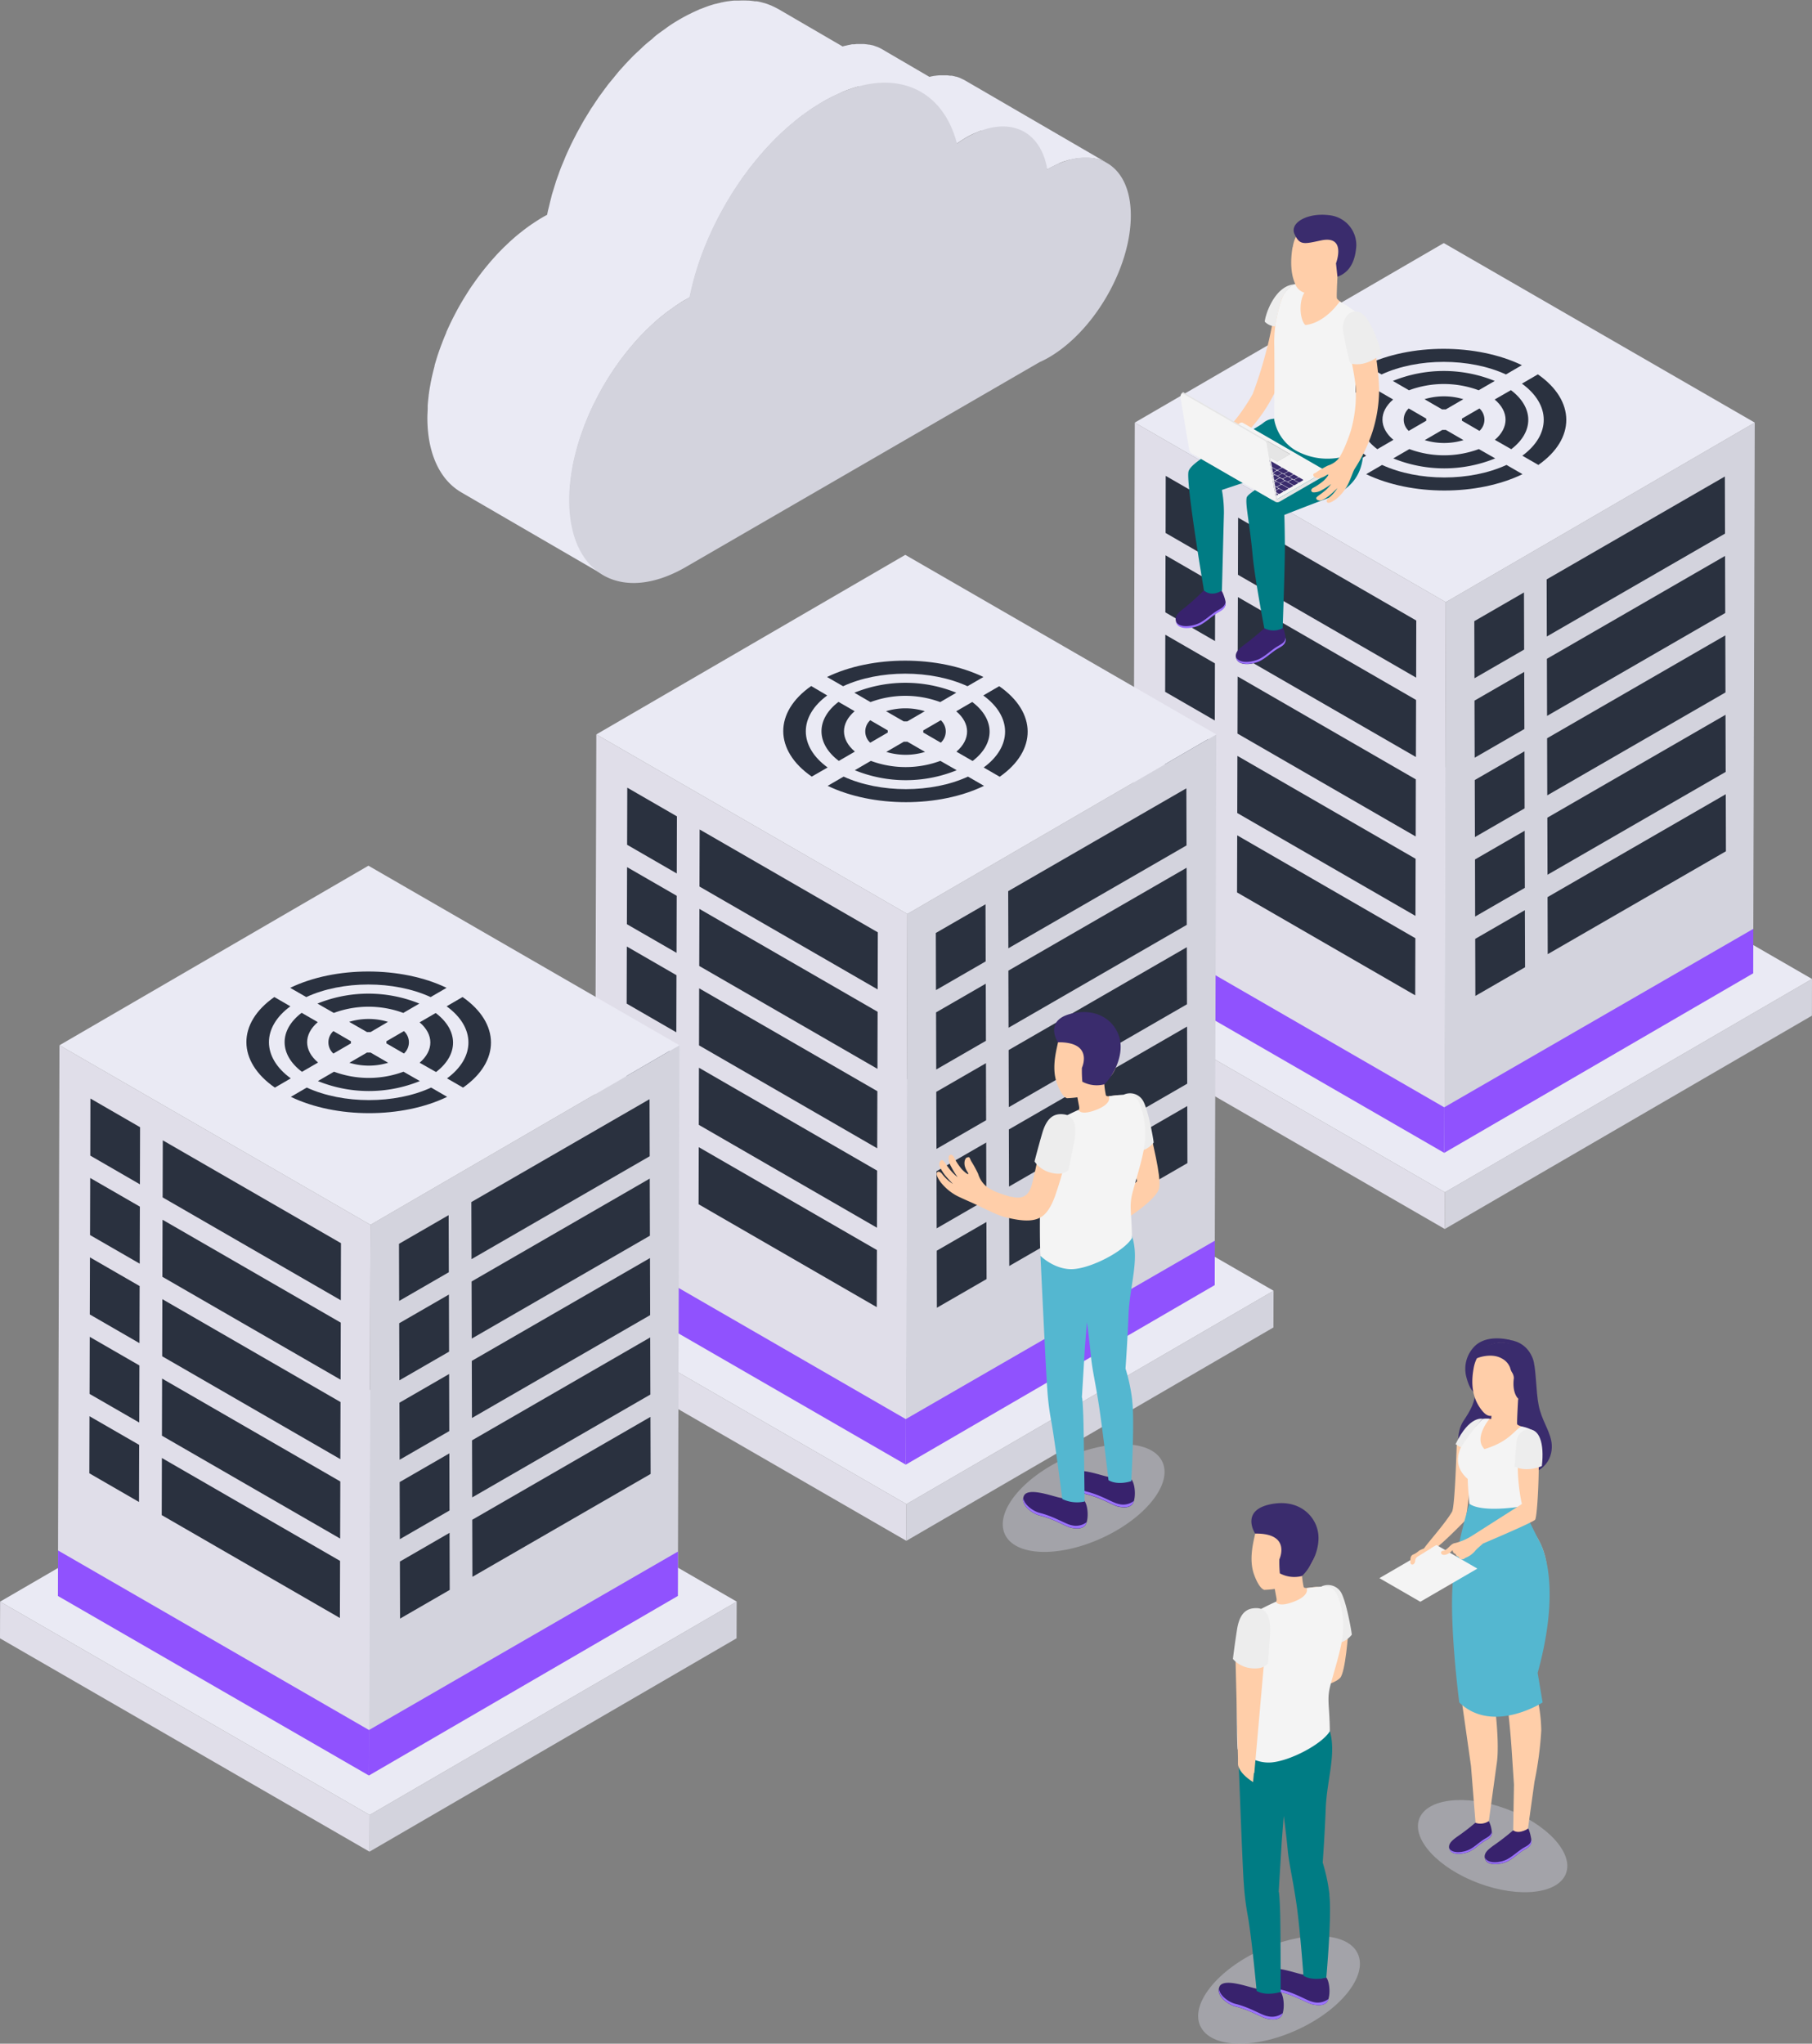 <?xml version="1.0" encoding="UTF-8"?> <svg xmlns="http://www.w3.org/2000/svg" xmlns:xlink="http://www.w3.org/1999/xlink" viewBox="0 0 443.33 500"><rect x="0" y="0" width="443.33" height="500" fill="#808080" stroke="none"/><defs><style>.cls-1{fill:none;}.cls-2{clip-path:url(#clip-path);}.cls-3{fill:#d3d3dd;}.cls-4{fill:#e0dee9;}.cls-5{fill:#eaeaf4;}.cls-6{fill:#2a313f;}.cls-7{fill:#9052fe;}.cls-8{opacity:0.4;isolation:isolate;}.cls-9{clip-path:url(#clip-path-3);}.cls-10{fill:#d6d8e5;}.cls-11{clip-path:url(#clip-path-4);}.cls-12{fill:#3a2c6d;}.cls-13{fill:#ffcea9;}.cls-14{fill:#f4f4f4;}.cls-15{fill:#38226d;}.cls-16{fill:#9c73ff;}.cls-17{fill:#54B7D0;}.cls-18{fill:#ededed;}.cls-19{fill:#007C84;}.cls-20{fill:#bfbfbf;}.cls-21{fill:#e5e5e5;}.cls-22{clip-path:url(#clip-path-5);}</style><clipPath id="clip-path" transform="translate(-28.33 0)"><rect class="cls-1" width="500" height="500"></rect></clipPath><clipPath id="clip-path-3" transform="translate(-28.33 0)"><rect class="cls-1" x="375.24" y="440.37" width="36.55" height="22.55"></rect></clipPath><clipPath id="clip-path-4" transform="translate(-28.33 0)"><rect class="cls-1" x="273.67" y="353.35" width="39.59" height="26.34"></rect></clipPath><clipPath id="clip-path-5" transform="translate(-28.33 0)"><rect class="cls-1" x="321.47" y="473.66" width="39.59" height="26.34"></rect></clipPath></defs><title>Cloud_database_SVG</title><g id="Слой_2" data-name="Слой 2"><g id="Слой_1-2" data-name="Слой 1"><g class="cls-2"><polygon class="cls-3" points="443.33 239.51 443.31 248.49 353.49 300.68 353.52 291.7 443.33 239.51"></polygon><polygon class="cls-4" points="353.52 291.7 353.49 300.68 263.09 248.49 263.12 239.51 353.52 291.7"></polygon><polygon class="cls-5" points="443.33 239.51 353.52 291.7 263.12 239.51 352.93 187.31 443.33 239.51"></polygon><polygon class="cls-3" points="429.32 103.39 428.94 238.12 353.35 282.05 353.73 147.32 429.32 103.39"></polygon><polygon class="cls-4" points="353.73 147.32 353.35 282.05 277.26 238.12 277.64 103.39 353.73 147.32"></polygon><polygon class="cls-5" points="429.32 103.39 353.73 147.32 277.64 103.39 353.24 59.47 429.32 103.39"></polygon><polygon class="cls-6" points="297.25 162.3 297.22 176.27 285.07 169.26 285.11 155.29 297.25 162.3"></polygon><polygon class="cls-6" points="297.31 142.88 297.27 156.84 285.12 149.82 285.16 135.86 297.31 142.88"></polygon><polygon class="cls-6" points="297.37 123.44 297.32 137.41 285.18 130.4 285.21 116.43 297.37 123.44"></polygon><polygon class="cls-6" points="346.35 210.11 346.31 224.08 302.71 198.91 302.75 184.94 346.35 210.11"></polygon><polygon class="cls-6" points="346.4 190.68 346.37 204.65 302.77 179.48 302.81 165.51 346.4 190.68"></polygon><polygon class="cls-6" points="346.46 171.25 346.42 185.21 302.82 160.04 302.87 146.08 346.46 171.25"></polygon><polygon class="cls-6" points="346.51 151.82 346.48 165.79 302.88 140.62 302.92 126.65 346.51 151.82"></polygon><polygon class="cls-6" points="297.14 201.16 297.11 215.13 284.96 208.12 285 194.15 297.14 201.16"></polygon><polygon class="cls-6" points="297.2 181.74 297.16 195.71 285.01 188.69 285.05 174.72 297.2 181.74"></polygon><polygon class="cls-6" points="346.29 229.54 346.25 243.51 302.66 218.34 302.7 204.37 346.29 229.54"></polygon><polygon class="cls-6" points="372.92 164.39 372.96 178.36 360.8 185.38 360.76 171.41 372.92 164.39"></polygon><polygon class="cls-6" points="372.86 144.95 372.9 158.92 360.75 165.94 360.71 151.97 372.86 144.95"></polygon><polygon class="cls-6" points="422.23 194.31 422.27 208.27 378.67 233.44 378.63 219.48 422.23 194.31"></polygon><polygon class="cls-6" points="422.17 174.88 422.21 188.85 378.62 214.01 378.58 200.05 422.17 174.88"></polygon><polygon class="cls-6" points="422.12 155.45 422.16 169.41 378.56 194.58 378.52 180.62 422.12 155.45"></polygon><polygon class="cls-6" points="422.06 136.01 422.1 149.98 378.51 175.15 378.47 161.18 422.06 136.01"></polygon><polygon class="cls-6" points="422.01 116.58 422.05 130.55 378.45 155.72 378.41 141.75 422.01 116.58"></polygon><polygon class="cls-6" points="373.08 222.68 373.13 236.64 360.97 243.66 360.93 229.7 373.08 222.68"></polygon><polygon class="cls-6" points="373.03 203.25 373.07 217.22 360.91 224.24 360.88 210.27 373.03 203.25"></polygon><polygon class="cls-6" points="372.98 183.82 373.01 197.78 360.86 204.8 360.82 190.84 372.98 183.82"></polygon><polygon class="cls-7" points="428.97 227.25 428.94 238.12 353.35 282.05 353.31 270.93 428.97 227.25"></polygon><polygon class="cls-7" points="353.38 270.93 353.35 282.05 277.26 238.12 277.29 227 353.38 270.93"></polygon><g class="cls-2"><path class="cls-6" d="M381.21,105.18h.86l4.32,2.5a16.37,16.37,0,0,1-9.48,0Z" transform="translate(-28.33 0)"></path><path class="cls-6" d="M362.42,89.34c11-5.33,27.18-5.33,38.26,0l-3.9,2.27c-8.91-4.1-21.58-4.1-30.43,0Z" transform="translate(-28.33 0)"></path><path class="cls-6" d="M369.11,93.2a33.09,33.09,0,0,1,24.93,0l-3.93,2.28a24.52,24.52,0,0,0-17.05,0Z" transform="translate(-28.33 0)"></path><path class="cls-6" d="M376.85,97.67a16.35,16.35,0,0,1,9.5,0l-4.3,2.5a6.46,6.46,0,0,0-.88,0Z" transform="translate(-28.33 0)"></path><path class="cls-6" d="M386,102.92a2.09,2.09,0,0,0,0-.5l4.3-2.49a3.71,3.71,0,0,1,0,5.49Z" transform="translate(-28.33 0)"></path><path class="cls-6" d="M394.07,107.61c3.5-3,3.49-6.91-.05-9.87L398,95.45c5.63,4.25,5.66,10.2.08,14.45Z" transform="translate(-28.33 0)"></path><path class="cls-6" d="M369.18,97.74c-3.51,3-3.48,6.91.06,9.87l-3.93,2.29c-5.63-4.25-5.67-10.2-.09-14.45Z" transform="translate(-28.33 0)"></path><path class="cls-6" d="M400.79,111.49c7-5.14,7-12.49-.1-17.63l3.9-2.27c9.22,6.4,9.28,15.76.12,22.16Z" transform="translate(-28.33 0)"></path><path class="cls-6" d="M366.47,113.75c8.9,4.09,21.59,4.09,30.44,0l3.92,2.26c-11,5.33-27.18,5.33-38.25,0Z" transform="translate(-28.33 0)"></path><path class="cls-6" d="M362.47,93.86c-7.05,5.14-7,12.48.1,17.63l-3.9,2.26c-9.24-6.4-9.28-15.76-.13-22.15Z" transform="translate(-28.33 0)"></path><path class="cls-6" d="M373.15,109.87a24.49,24.49,0,0,0,17,0l4,2.28a33.12,33.12,0,0,1-24.94,0Z" transform="translate(-28.33 0)"></path><path class="cls-6" d="M377.29,102.42a1.74,1.74,0,0,0,0,.51L373,105.42a3.69,3.69,0,0,1,0-5.49Z" transform="translate(-28.33 0)"></path><polygon class="cls-3" points="311.59 315.79 311.56 324.77 221.75 376.97 221.77 367.99 311.59 315.79"></polygon><polygon class="cls-4" points="221.77 367.99 221.75 376.97 131.35 324.78 131.37 315.79 221.77 367.99"></polygon><polygon class="cls-5" points="311.59 315.79 221.77 367.99 131.37 315.79 221.19 263.6 311.59 315.79"></polygon><polygon class="cls-3" points="297.58 179.68 297.19 314.41 221.6 358.33 221.99 223.61 297.58 179.68"></polygon><polygon class="cls-4" points="221.99 223.61 221.6 358.33 145.52 314.4 145.9 179.68 221.99 223.61"></polygon><polygon class="cls-5" points="297.58 179.68 221.99 223.61 145.9 179.68 221.49 135.75 297.58 179.68"></polygon><polygon class="cls-6" points="165.51 238.59 165.47 252.56 153.32 245.54 153.36 231.57 165.51 238.59"></polygon><polygon class="cls-6" points="165.57 219.16 165.53 233.12 153.38 226.11 153.42 212.15 165.57 219.16"></polygon><polygon class="cls-6" points="165.62 199.73 165.58 213.7 153.43 206.68 153.47 192.71 165.62 199.73"></polygon><polygon class="cls-6" points="214.6 286.4 214.56 300.37 170.97 275.2 171.01 261.23 214.6 286.4"></polygon><polygon class="cls-6" points="214.66 266.97 214.62 280.94 171.03 255.76 171.06 241.8 214.66 266.97"></polygon><polygon class="cls-6" points="214.72 247.54 214.68 261.5 171.08 236.33 171.12 222.37 214.72 247.54"></polygon><polygon class="cls-6" points="214.77 228.1 214.73 242.07 171.14 216.9 171.18 202.94 214.77 228.1"></polygon><polygon class="cls-6" points="165.4 277.45 165.36 291.42 153.21 284.4 153.25 270.44 165.4 277.45"></polygon><polygon class="cls-6" points="165.46 258.02 165.42 271.99 153.27 264.98 153.31 251.01 165.46 258.02"></polygon><polygon class="cls-6" points="214.55 305.83 214.51 319.8 170.92 294.63 170.96 280.66 214.55 305.83"></polygon><polygon class="cls-6" points="241.18 240.67 241.22 254.64 229.06 261.66 229.02 247.69 241.18 240.67"></polygon><polygon class="cls-6" points="241.12 221.24 241.16 235.21 229 242.23 228.96 228.26 241.12 221.24"></polygon><polygon class="cls-6" points="290.48 270.6 290.52 284.56 246.93 309.73 246.89 295.77 290.48 270.6"></polygon><polygon class="cls-6" points="290.43 251.16 290.47 265.13 246.87 290.3 246.83 276.33 290.43 251.16"></polygon><polygon class="cls-6" points="290.37 231.74 290.41 245.7 246.82 270.87 246.78 256.9 290.37 231.74"></polygon><polygon class="cls-6" points="290.32 212.3 290.36 226.27 246.76 251.44 246.72 237.47 290.32 212.3"></polygon><polygon class="cls-6" points="290.26 192.87 290.3 206.84 246.71 232 246.67 218.03 290.26 192.87"></polygon><polygon class="cls-6" points="241.34 298.97 241.38 312.93 229.22 319.95 229.19 305.99 241.34 298.97"></polygon><polygon class="cls-6" points="241.29 279.53 241.32 293.5 229.17 300.52 229.13 286.55 241.29 279.53"></polygon><polygon class="cls-6" points="241.23 260.11 241.27 274.07 229.12 281.09 229.07 267.13 241.23 260.11"></polygon><polygon class="cls-7" points="297.23 303.54 297.2 314.4 221.61 358.33 221.58 347.21 297.23 303.54"></polygon><polygon class="cls-7" points="221.64 347.21 221.61 358.33 145.52 314.4 145.55 303.28 221.64 347.21"></polygon><path class="cls-6" d="M249.47,181.46a6,6,0,0,0,.85,0l4.33,2.5a16.29,16.29,0,0,1-9.48,0Z" transform="translate(-28.33 0)"></path><path class="cls-6" d="M230.68,165.63c11-5.33,27.17-5.33,38.26,0l-3.9,2.26c-8.91-4.1-21.59-4.1-30.44,0Z" transform="translate(-28.33 0)"></path><path class="cls-6" d="M237.36,169.48a33.21,33.21,0,0,1,24.94,0l-3.93,2.29a24.54,24.54,0,0,0-17.06,0Z" transform="translate(-28.33 0)"></path><path class="cls-6" d="M245.11,174a16.32,16.32,0,0,1,9.49,0l-4.29,2.49h-.88Z" transform="translate(-28.33 0)"></path><path class="cls-6" d="M254.21,179.21a2.09,2.09,0,0,0,0-.5l4.3-2.5a3.72,3.72,0,0,1,0,5.49Z" transform="translate(-28.33 0)"></path><path class="cls-6" d="M262.33,183.9c3.5-3,3.48-6.92-.05-9.88l3.92-2.28c5.63,4.24,5.67,10.2.09,14.44Z" transform="translate(-28.33 0)"></path><path class="cls-6" d="M237.43,174c-3.5,3-3.47,6.92.06,9.88l-3.93,2.28c-5.63-4.24-5.66-10.2-.08-14.44Z" transform="translate(-28.33 0)"></path><path class="cls-6" d="M269,187.77c7-5.13,7-12.48-.1-17.62l3.9-2.27c9.23,6.4,9.29,15.76.12,22.16Z" transform="translate(-28.33 0)"></path><path class="cls-6" d="M234.73,190c8.89,4.09,21.58,4.09,30.43,0l3.92,2.26c-11,5.33-27.17,5.33-38.25,0Z" transform="translate(-28.33 0)"></path><path class="cls-6" d="M230.72,170.15c-7,5.13-7,12.48.1,17.62L226.93,190c-9.24-6.4-9.29-15.76-.13-22.16Z" transform="translate(-28.33 0)"></path><path class="cls-6" d="M241.4,186.15a24.49,24.49,0,0,0,17,0l4,2.29a33.09,33.09,0,0,1-24.93,0Z" transform="translate(-28.33 0)"></path><path class="cls-6" d="M245.55,178.71a1.4,1.4,0,0,0,0,.5l-4.3,2.5a3.71,3.71,0,0,1,0-5.5Z" transform="translate(-28.33 0)"></path><g class="cls-8"><g class="cls-9"><path class="cls-10" d="M411.48,458.31c1.86-5-4.67-12.07-14.59-15.75S377.42,440,375.56,445s4.67,12.07,14.59,15.76,19.46,2.59,21.33-2.43" transform="translate(-28.33 0)"></path></g></g><g class="cls-8"><g class="cls-11"><path class="cls-10" d="M274.18,375.36c2.48,5.39,13.11,5.8,23.76.92s17.27-13.21,14.8-18.6-13.1-5.8-23.75-.92-17.28,13.21-14.81,18.6" transform="translate(-28.33 0)"></path></g></g><path class="cls-12" d="M393.17,328.86c.91-1.47,7.87-2.43,10.16,3.47.87,2.24.74,8,1.47,11.55s2.43,5.63,3.05,8.55-.39,7.8-7.41,8.66-12.43-1.6-14.09-3.84-1.7-7,0-9.56,3-4.63,3-8Z" transform="translate(-28.33 0)"></path><path class="cls-12" d="M397.77,327.84s-5.25-1.51-8.43,1.32a7.81,7.81,0,0,0-2.24,7.77c.43,1.66,1.27,3.92,2.59,4s8.08-13.13,8.08-13.13" transform="translate(-28.33 0)"></path><path class="cls-13" d="M399.77,342.14s-.34,5.85-.24,6.28,2.3.84,2.91,1.35-3.18,6.44-5.11,7.32-7.89-1.37-8.31-4.34c-.38-2.73,1.71-4.86,2.52-5.6a12.1,12.1,0,0,1,1.64,0l.18-2.83c2.61-.84,6.41-2.14,6.41-2.14" transform="translate(-28.33 0)"></path><path class="cls-13" d="M385.64,353.18c0-.16-.88.31-.9.32s-.41,15-1.15,16.36h0c-1.87,3.18-6.83,8.57-6.95,9.17-.36,1.82.69.19,2.39,0,1-.12,6.59-5.82,7.86-7.12l.08.05c0-.05,0-.1,0-.15l.17-.17a8.27,8.27,0,0,0,0-1.21c2.33-16.27-.55-17.36-1.56-17.24" transform="translate(-28.33 0)"></path><path class="cls-14" d="M400.57,349c1.64.26,3.52,1.13,3.78,2a19.45,19.45,0,0,1-.47,9.76c-1.42,3.76-2.38,6.15-3.2,7.77,0,0-7.1,3-12.83-.5,0,0-.39-4-.42-6.19-5.29-4.61-.77-10.3,3.71-14.72a9.75,9.75,0,0,1,1.62,0s-4,4.72-1.22,7.41c5.95-1.8,7.13-4.47,9-5.54" transform="translate(-28.33 0)"></path><path class="cls-13" d="M388.85,334.9h0c.59-3.75,3.31-6.59,7.18-6.36a7.44,7.44,0,0,1,3.74,13.6,7.2,7.2,0,0,1-.6,1.64c-1.37,1.6-5,2.61-6.21,2.63-1,0-1.94-1-2.91-2.57-2-3.36-1.52-7.09-1.2-8.94" transform="translate(-28.33 0)"></path><path class="cls-12" d="M397.23,328.6c2.71.54,4.95,1.3,5.68,4,.51,1.83,1.17,5.34.54,6.81l-.39,1.07-3.29,1.69s-1.53-1.28-1.06-5a2.62,2.62,0,0,0-.46-1.42,4.11,4.11,0,0,1-.45-1.13,4.26,4.26,0,0,0-2.13-2.31c-2.45-1.37-6-.18-6.54.31a7.16,7.16,0,0,1,8.1-4" transform="translate(-28.33 0)"></path><path class="cls-15" d="M402.17,447.35c-1.37,1.12-3.51.35-3.62.45a57.63,57.63,0,0,1-5,3.85c-.86.67-2.19,1.57-1.95,2.87.43,2.31,4.14,1.6,5.54.89s2.54-1.88,3.86-2.7c.95-.59,1.88-.89,2-2.09.09-.72-.58-3.29-.82-3.27" transform="translate(-28.33 0)"></path><path class="cls-16" d="M403,450.14c-.19,1.15-1.1,1.46-2,2-1.35.84-2.53,2-3.93,2.75s-4.51,1.31-5.42-.35c.49,2.24,4.13,1.53,5.52.83s2.54-1.88,3.86-2.7c.95-.59,1.88-.89,2-2.09a2,2,0,0,0,0-.48" transform="translate(-28.33 0)"></path><path class="cls-15" d="M392.53,445.43c-1.26,1-3.16.45-3.26.54a52.65,52.65,0,0,1-4.6,3.51c-.78.61-2,1.44-1.79,2.63.4,2.12,3.8,1.47,5.08.82s2.33-1.73,3.54-2.48c.86-.54,1.71-.82,1.85-1.91a7.35,7.35,0,0,0-.82-3.11" transform="translate(-28.33 0)"></path><path class="cls-16" d="M393.33,448.1c-.17,1-1,1.34-1.86,1.87-1.24.76-2.32,1.87-3.6,2.52s-4.14,1.19-5-.32c.45,2,3.79,1.4,5.06.76s2.32-1.73,3.54-2.48c.86-.54,1.71-.82,1.85-1.91a2.41,2.41,0,0,0,0-.44" transform="translate(-28.33 0)"></path><path class="cls-13" d="M385.12,381.48c.6-4.74,2.35-11.62,2.35-11.62a13.9,13.9,0,0,0,5.26,1.3,43.12,43.12,0,0,0,7.95-.77,49,49,0,0,0,2.8,4.34c1.37,1.89,4,6,3.39,13.31-.42,4.75-3.08,24.9-3.08,24.9a37.61,37.61,0,0,1,1.63,10.45,87.1,87.1,0,0,1-1.66,12.52l-1.59,11.44s-2.11,1.53-3.62.45l.19-11.19c-.18-2.74-.45-6.79-.62-9.37-.29-4.2-1-10.88-1.26-12.54s-.75-4.58-1-7.85S394.37,387,394.37,387l-.17,3.11s-.16,5-.89,11.26-1,9-1,9a13.34,13.34,0,0,1,1.42,4c.13,1.35,1.67,12,.75,17.4l-1.89,13.76a3.61,3.61,0,0,1-3.25.43l-1.11-13.87c-.75-5.28-2.32-16.46-2.57-17.92a61.28,61.28,0,0,1-.94-8.87c-.36-6-.23-19.08.38-23.82" transform="translate(-28.33 0)"></path><path class="cls-17" d="M400.68,368.54l4.08,8.2s6.23,9.12-.22,32.55l1.21,7.23s-12.22,7.84-20.39,0c0,0-2.84-21.65-1.33-31.64a114.57,114.57,0,0,1,3.81-17s2,2.21,12.3.75" transform="translate(-28.33 0)"></path><path class="cls-18" d="M391.14,347.13s-3.24-1-6.69,6.2l1.29.77s3.39-5.12,5.4-7" transform="translate(-28.33 0)"></path><polygon class="cls-14" points="337.49 386.1 351.44 377.99 361.46 383.77 347.5 391.88 337.49 386.1"></polygon><path class="cls-13" d="M378,378.58a6.26,6.26,0,0,0-2.48.81,5.55,5.55,0,0,1-.88.65c-.14.07-.27.16-.42.22a1.22,1.22,0,0,0-.55.37,1.39,1.39,0,0,0-.25.77,3.45,3.45,0,0,0,0,1c.12.5.64.47.92.12a1.21,1.21,0,0,0,.23-.61,1.32,1.32,0,0,1,.59-1.07l3.33-2.07a.41.41,0,0,0-.44-.2" transform="translate(-28.33 0)"></path><path class="cls-13" d="M404.52,353.58c-.46-1.9-1.95-1.29-3.22-2.4-3,4.2-1,15.56-.6,16.77l-11.39,7.26h0l-.76.48a14.11,14.11,0,0,1-4.24,1.84c-1.14.13-1.73,1.73-2.95,1.88a.47.47,0,0,0-.31.81c.49.47,1.79.08,2.68-1,0,0,0,.05,0,.08a1,1,0,0,0,.51.81.83.83,0,0,0,.21.06.46.46,0,0,0,.06.22.91.91,0,0,0,.68.49h0a.86.86,0,0,0,.94.6,1,1,0,0,0,.68-.31,6,6,0,0,0,2.49-1.8c.31-.39,1.4-1.31,1.85-1.72,3.09-1.32,12.36-5.28,12.77-5.85.62-.84,1.27-15.56.61-18.27" transform="translate(-28.33 0)"></path><path class="cls-18" d="M405.56,358.69s-3.65,1.64-6.67.11l.44-5.7s0-3.07,2.78-3.37,4.13,3.2,3.45,9" transform="translate(-28.33 0)"></path><path class="cls-5" d="M287.35,40l.29-.13c.38-.16.76-.3,1.14-.43l.07,0c.35-.12.7-.22,1-.32l.22,0a15,15,0,0,1,1.66-.36l.12,0c.43-.06.86-.1,1.28-.12l.25,0c.4,0,.79,0,1.18,0l.25,0c.3,0,.59.06.88.1l.27,0c.34.06.68.14,1,.23l.12,0a8.15,8.15,0,0,1,.83.29l.27.12.73.35.25.13h0L264.39,19.65l-.11-.06-.14-.07-.73-.35-.14-.07-.12-.05c-.28-.11-.56-.21-.84-.29l-.1,0h0c-.33-.09-.66-.17-1-.23l-.1,0-.17,0c-.29,0-.58-.08-.88-.1l-.17,0h-.08c-.39,0-.78,0-1.18,0h-.09l-.16,0c-.42,0-.84.06-1.28.12H257a15,15,0,0,0-1.66.36l-.13,0-.09,0c-.35.1-.7.2-1,.32l-.07,0c-.38.13-.76.27-1.14.43l-.09,0-.2.1c-.35.15-.71.31-1.07.49-.12.06-.25.11-.37.18-.45.22-.9.46-1.35.73l34.83,20.24c.45-.27.9-.51,1.35-.73l.37-.18c.36-.18.71-.34,1.07-.49" transform="translate(-28.33 0)"></path><path class="cls-5" d="M267,32.52c.58-.26,1.16-.5,1.72-.7l.08,0a14.26,14.26,0,0,1,1.48-.41q.42-.11.84-.18a9.89,9.89,0,0,1,1-.16l.6-.06q.66,0,1.29,0h.29a11.73,11.73,0,0,1,1.48.19l.36.08a10.63,10.63,0,0,1,1.1.32l.34.12a8.77,8.77,0,0,1,1.31.63L244.16,12.05l-.11-.06a10.42,10.42,0,0,0-1-.49l-.2-.07-.34-.12-.52-.19L241.4,11l-.36-.08-.19,0a11.76,11.76,0,0,0-1.21-.15h-.37c-.31,0-.63,0-1,0-.11,0-.22,0-.34,0l-.6.07c-.18,0-.36,0-.55,0l-.5.11q-.42.07-.84.18l-.44.09c-.34.09-.69.2-1,.32l-.08,0c-.39.14-.79.29-1.2.46l-.52.23-.49.23c-.61.28-1.22.59-1.84.95s-1.5.92-2.24,1.45l34.83,20.24c.73-.52,1.48-1,2.24-1.45s1.23-.67,1.84-.95l.49-.22" transform="translate(-28.33 0)"></path><path class="cls-5" d="M234.1,22.65l.53-.23c.52-.21,1-.41,1.55-.59l.29-.11c.61-.2,1.21-.39,1.81-.55.34-.1.69-.18,1-.26l.51-.12c.49-.11,1-.19,1.45-.27l.08,0c.48-.07,1-.12,1.42-.17l.45,0,.83,0a18.08,18.08,0,0,1,1.95,0l.34,0c.51,0,1,.1,1.52.18l.47.08A15.21,15.21,0,0,1,250,21l.07,0a15.37,15.37,0,0,1,1.53.54l.43.18c.43.19.84.39,1.25.61l.4.21h0L218.86,2.27l-.18-.1-.22-.11c-.4-.22-.82-.42-1.25-.61L217,1.34l-.2-.07a15.37,15.37,0,0,0-1.53-.54l-.05,0h0A15.21,15.21,0,0,0,213.5.32l-.2,0-.27,0c-.5-.08-1-.14-1.52-.18a2.13,2.13,0,0,1-.25,0h-.08a18.28,18.28,0,0,0-2,0H209l-.64,0-.45,0c-.46.05-.94.1-1.41.17h0l-.07,0c-.48.07-1,.16-1.45.27-.18,0-.35.08-.52.12s-.62.14-.93.23l-.1,0c-.6.16-1.2.35-1.81.55l-.29.11c-.51.18-1,.38-1.55.59l-.17.06c-.12,0-.24.12-.36.16-.55.24-1.1.49-1.66.76l-.61.3c-.72.36-1.44.74-2.16,1.16-1,.57-2,1.19-2.94,1.84-.34.23-.66.49-1,.73-.62.44-1.25.88-1.86,1.35-.39.3-.76.63-1.14,1-.55.44-1.1.88-1.64,1.35s-.78.73-1.18,1.1-1,.92-1.51,1.41l-.07.06q-1.12,1.13-2.22,2.31l-.6.67c-.28.31-.56.61-.84.93s-.36.44-.54.66c-.52.62-1,1.24-1.54,1.87-.2.26-.42.5-.63.77s-.29.4-.44.6c-.38.49-.74,1-1.11,1.5-.23.32-.47.62-.69.94s-.3.46-.46.68c-.3.44-.6.89-.89,1.34s-.42.6-.62.91l-.54.89-.76,1.24-.44.73c-.25.42-.47.84-.71,1.26l-.63,1.14-.25.45c-.34.64-.66,1.29-1,1.94l-.39.78-.08.16c-.47,1-.91,1.94-1.34,2.92l-.06.15c-.12.27-.22.55-.34.83-.28.68-.57,1.35-.83,2-.06.14-.1.27-.15.41-.17.44-.32.89-.48,1.33s-.36,1-.52,1.44c-.06.2-.11.39-.17.58-.18.55-.34,1.1-.51,1.65s-.26.81-.37,1.22c-.05.19-.09.38-.14.58-.19.72-.36,1.43-.53,2.15-.09.38-.2.76-.28,1.13s-.13.62-.19.93c-.35.2-.71.38-1.07.59-.76.44-1.5.92-2.24,1.41l-.38.25c-.71.48-1.41,1-2.1,1.52l-.4.32c-.7.55-1.39,1.11-2.07,1.71l-.18.16c-.66.58-1.3,1.19-1.94,1.81l-.2.18-.12.13c-.49.48-1,1-1.45,1.48l-.07.08c-.45.49-.9,1-1.34,1.48l-.12.14-.16.19c-.71.83-1.41,1.68-2.09,2.55l-.06.07-.15.21c-.54.7-1.07,1.42-1.58,2.14l-.16.22a.41.41,0,0,0-.07.11c-.5.7-1,1.42-1.44,2.14l-.14.21a3.37,3.37,0,0,0-.19.32q-.57.89-1.11,1.8a2.61,2.61,0,0,1-.17.28l-.06.11c-.41.7-.8,1.41-1.18,2.12l-.09.17-.18.35q-.45.85-.87,1.71l-.18.36a2,2,0,0,1-.1.21c-.34.73-.68,1.45-1,2.19l0,.06-.09.24c-.29.66-.56,1.32-.82,2l-.13.33c0,.08-.06.18-.1.27-.3.78-.58,1.57-.85,2.36v0l-.05.14c-.27.82-.51,1.64-.75,2.45a2.8,2.8,0,0,1-.09.31,1.36,1.36,0,0,1,0,.17c-.26.94-.49,1.89-.7,2.84l-.06.25c0,.13-.05.25-.07.37-.08.37-.15.75-.21,1.12s-.1.51-.14.77-.12.76-.18,1.15c0,.18-.05.36-.08.54a.71.71,0,0,1,0,.14c-.1.81-.18,1.63-.24,2.43l0,.52c0,.83-.08,1.66-.08,2.47,0,6.17,1.52,11.08,4.11,14.51a14.39,14.39,0,0,0,4.18,3.74l34.83,20.23c-5.1-3-8.27-9.27-8.29-18.24,0-.81,0-1.64.08-2.47l0-.51c.06-.81.14-1.63.24-2.44l.09-.68c.06-.39.11-.77.18-1.15s.09-.51.13-.77.14-.75.22-1.12c0-.21.09-.41.13-.62.21-.94.44-1.89.7-2.84,0-.16.09-.32.13-.48.24-.82.48-1.64.75-2.45l.06-.18c.26-.8.55-1.58.85-2.37.07-.2.15-.4.23-.6.26-.66.53-1.33.81-2,.05-.1.09-.2.13-.3.32-.74.66-1.46,1-2.19l.28-.57q.42-.85.87-1.71l.27-.52c.38-.71.77-1.42,1.18-2.11l.24-.4c.35-.61.72-1.21,1.1-1.81l.33-.52c.46-.72.94-1.44,1.44-2.15l.22-.31c.52-.73,1.05-1.45,1.59-2.15l.21-.28c.68-.87,1.38-1.72,2.09-2.55l.28-.33c.44-.5.89-1,1.34-1.47l.07-.09c.48-.5,1-1,1.45-1.48l.32-.31c.64-.62,1.29-1.23,1.94-1.81l.18-.16q1-.89,2.07-1.71l.4-.32c.69-.53,1.39-1,2.1-1.52l.37-.25c.74-.49,1.49-1,2.24-1.4l1.08-.6c.14-.68.31-1.37.47-2.06s.34-1.43.53-2.15.33-1.2.51-1.8.33-1.1.51-1.65.45-1.34.69-2c.16-.45.31-.9.48-1.34.31-.82.64-1.63,1-2.44.12-.28.22-.57.34-.84.47-1.09,1-2.16,1.48-3.23l.4-.78c.39-.8.8-1.6,1.23-2.39.21-.38.42-.76.64-1.14q.56-1,1.14-2c.25-.42.5-.84.76-1.25.38-.61.76-1.21,1.16-1.8s.59-.9.89-1.34S210,43.5,210.41,43s.73-1,1.11-1.51.71-.91,1.07-1.36c.51-.63,1-1.25,1.54-1.87s.91-1.07,1.38-1.59c.2-.23.4-.45.61-.67q1.11-1.22,2.28-2.37c.5-.49,1-1,1.53-1.43s.76-.73,1.16-1.07,1.1-.92,1.65-1.38c.38-.31.75-.63,1.13-.93.61-.47,1.24-.91,1.87-1.36l1-.72c1-.65,2-1.27,2.94-1.84.72-.42,1.44-.8,2.16-1.16l.61-.3c.56-.27,1.11-.52,1.66-.75" transform="translate(-28.33 0)"></path><path class="cls-3" d="M229.67,24.86c15.75-9.09,29-4.33,32.8,10.28a25.85,25.85,0,0,1,2.24-1.45c9.93-5.73,18.18-2.2,19.85,7.74C296,34.81,305,40,305,52.73c0,11.82-7.67,26-17.64,33.15-.82.58-1.6,1.1-2.4,1.56a23.78,23.78,0,0,1-2.3,1.17l-86.54,50.12c-15.71,9.07-28.48,1.8-28.53-16.26s12.63-40,28.34-49.09c.37-.22.72-.4,1.08-.6,3.72-18.87,16.9-38.84,32.62-47.92" transform="translate(-28.33 0)"></path><path class="cls-13" d="M339.23,97.92a39.49,39.49,0,0,1-5.68,7.75c-.62.71-5.35-1.09-4.36-1.6s4.09-4.83,5.64-7.71a97.29,97.29,0,0,0,3.31-10.52c1-3.52,1.81-8.69,2.52-11.13A4.78,4.78,0,0,1,344.29,71c1.7-.39,2.8.07,2.49,2.13-.54,3.62-3.37,17.67-7.55,24.77" transform="translate(-28.33 0)"></path><path class="cls-15" d="M341.94,153c-1.46,1.2-3.63.11-3.73.22a66.64,66.64,0,0,1-5.42,4.5c-.91.72-2.34,1.69-2.08,3.07.46,2.47,4.42,1.71,5.91.95s2.71-2,4.13-2.88c1-.63,2-.95,2.15-2.23.1-.76-.69-3.66-1-3.63" transform="translate(-28.33 0)"></path><path class="cls-16" d="M342.88,156.07c-.19,1.22-1.17,1.56-2.17,2.18-1.43.89-2.7,2.18-4.19,2.93s-4.82,1.39-5.79-.37c.53,2.38,4.41,1.63,5.89.88s2.71-2,4.13-2.88c1-.63,2-.95,2.15-2.23a1.84,1.84,0,0,0,0-.51" transform="translate(-28.33 0)"></path><path class="cls-15" d="M327.07,144.38c-1.47,1.2-4-.11-4.15,0a54,54,0,0,1-4.83,4.37c-.92.72-2.34,1.68-2.09,3.06.47,2.48,4.42,1.72,5.92,1s2.71-2,4.12-2.89c1-.62,2-.95,2.16-2.22.09-.77-.87-3.31-1.13-3.28" transform="translate(-28.33 0)"></path><path class="cls-16" d="M328.16,147.32c-.2,1.22-1.18,1.56-2.18,2.18-1.43.89-2.7,2.18-4.19,2.93s-4.82,1.39-5.79-.37c.53,2.38,4.42,1.63,5.89.89s2.71-2,4.13-2.89c1-.63,2-.95,2.15-2.22a2.32,2.32,0,0,0,0-.52" transform="translate(-28.33 0)"></path><path class="cls-19" d="M361.56,105.93c1.63,10.16-2.89,13.95-8.75,16.11-4.21,1.55-10.25,3.94-10.25,3.94s.09,2.23.13,7.23c.05,4.41-.54,20.49-.54,20.49a4.9,4.9,0,0,1-4.49,0s-2.36-12.32-2.86-17.87c-.68-7.54-1.84-12.47-1.45-14.09.33-1.43,8.57-5.48,11.19-7.65l-17.26,5.78a30.67,30.67,0,0,1,.5,5.68c-.16,6-.49,18.92-.49,18.92s-2.37,1.71-4.39,0c0,0-4.34-25.62-3.81-29,.5-3.22,15.71-9.79,18.38-12.06a4.3,4.3,0,0,1,3.38-.91Z" transform="translate(-28.33 0)"></path><path class="cls-14" d="M320.18,110.17l11.59-6.7a.67.67,0,0,1,.67,0l20.34,11.75-11.93,6.88Z" transform="translate(-28.33 0)"></path><path class="cls-12" d="M341.39,119.64l.89.51c.07,0,.06.12,0,.16l-.85.49a.31.31,0,0,1-.28,0l-.88-.51c-.07,0-.06-.11,0-.16l.84-.49a.31.31,0,0,1,.28,0" transform="translate(-28.33 0)"></path><path class="cls-12" d="M340.14,118.92l.89.51c.07,0,.06.11,0,.16l-.85.49a.31.31,0,0,1-.28,0l-.88-.51c-.07,0-.07-.11,0-.16l.84-.49a.31.31,0,0,1,.28,0" transform="translate(-28.33 0)"></path><path class="cls-12" d="M338.88,118.19l.88.51c.07,0,.06.11,0,.16l-.84.49a.31.31,0,0,1-.28,0l-.89-.51c-.07,0-.06-.12,0-.16l.85-.49a.31.31,0,0,1,.28,0" transform="translate(-28.33 0)"></path><path class="cls-12" d="M337.64,117.47l.88.51c.08,0,.07.12,0,.17l-.84.48a.28.28,0,0,1-.28,0l-.89-.51c-.07,0-.06-.11,0-.16l.84-.48a.31.31,0,0,1,.28,0" transform="translate(-28.33 0)"></path><path class="cls-12" d="M336.39,116.75l.88.51c.07,0,.07.12,0,.16l-.84.49a.31.31,0,0,1-.28,0l-.89-.51c-.07,0-.06-.11,0-.16l.85-.49a.31.31,0,0,1,.28,0" transform="translate(-28.33 0)"></path><path class="cls-12" d="M335.14,116l.88.51c.07,0,.06.11,0,.16l-.84.49a.31.31,0,0,1-.28,0l-.89-.51c-.07,0-.06-.11,0-.16l.85-.49a.31.31,0,0,1,.28,0" transform="translate(-28.33 0)"></path><path class="cls-12" d="M333.89,115.31l.88.51c.07,0,.06.11,0,.16l-.84.49a.37.37,0,0,1-.29,0l-.88-.51c-.07,0-.06-.12,0-.16l.85-.49a.28.28,0,0,1,.28,0" transform="translate(-28.33 0)"></path><path class="cls-12" d="M332.64,114.58l.88.51c.07,0,.06.12,0,.17l-.84.48a.3.3,0,0,1-.29,0l-.88-.51c-.07,0-.06-.11,0-.16l.84-.48a.33.33,0,0,1,.29,0" transform="translate(-28.33 0)"></path><path class="cls-12" d="M331.38,113.86l.89.51c.07,0,.06.12,0,.16l-.85.49a.31.31,0,0,1-.28,0l-.88-.51c-.07,0-.06-.11,0-.16l.84-.49a.31.31,0,0,1,.28,0" transform="translate(-28.33 0)"></path><path class="cls-12" d="M330.13,113.14l.89.51c.07,0,.06.11,0,.16l-.85.49a.31.31,0,0,1-.28,0l-.88-.51c-.07,0-.07-.11,0-.16l.84-.49a.31.31,0,0,1,.28,0" transform="translate(-28.33 0)"></path><path class="cls-12" d="M328.88,112.42l.89.51c.07,0,.06.11,0,.16l-.84.49a.34.34,0,0,1-.28,0l-.88-.51c-.08,0-.07-.12,0-.16l.84-.49a.28.28,0,0,1,.28,0" transform="translate(-28.33 0)"></path><path class="cls-12" d="M327.63,111.69l.88.51c.08,0,.07.12,0,.17l-.84.48a.31.31,0,0,1-.28,0l-.89-.51c-.07,0-.06-.12,0-.17l.84-.48a.31.31,0,0,1,.28,0" transform="translate(-28.33 0)"></path><path class="cls-12" d="M326.38,111l.88.51c.07,0,.07.12,0,.16l-.84.49a.31.31,0,0,1-.28,0l-.89-.51c-.07,0-.06-.11,0-.16l.85-.49a.31.31,0,0,1,.28,0" transform="translate(-28.33 0)"></path><path class="cls-12" d="M324.53,109.9l1.48.86c.07,0,.07.11,0,.16l-.84.49a.31.31,0,0,1-.28,0l-1.49-.86c-.07,0-.06-.11,0-.16l.84-.49a.33.33,0,0,1,.29,0" transform="translate(-28.33 0)"></path><path class="cls-12" d="M340.75,117.87l.88.51c.08,0,.07.11,0,.16l-.84.49a.31.31,0,0,1-.28,0l-.89-.51c-.07,0-.06-.11,0-.16l.84-.49a.31.31,0,0,1,.28,0" transform="translate(-28.33 0)"></path><path class="cls-12" d="M339.5,117.14l.88.51c.07,0,.06.12,0,.17l-.84.48a.31.31,0,0,1-.28,0l-.89-.51c-.07,0-.06-.12,0-.17l.85-.48a.31.31,0,0,1,.28,0" transform="translate(-28.33 0)"></path><path class="cls-12" d="M338.24,116.42l.89.51c.07,0,.06.12,0,.16l-.85.49a.31.31,0,0,1-.28,0l-.88-.51c-.07,0-.06-.11,0-.16l.84-.49a.31.31,0,0,1,.28,0" transform="translate(-28.33 0)"></path><path class="cls-12" d="M337,115.7l.88.51c.08,0,.07.11,0,.16l-.84.49a.31.31,0,0,1-.28,0l-.88-.51c-.08,0-.07-.12,0-.16l.84-.49a.31.31,0,0,1,.28,0" transform="translate(-28.33 0)"></path><path class="cls-12" d="M335.75,115l.88.51c.07,0,.06.12,0,.16l-.84.49a.31.31,0,0,1-.28,0l-.89-.51c-.07,0-.06-.11,0-.16l.85-.49a.31.31,0,0,1,.28,0" transform="translate(-28.33 0)"></path><path class="cls-12" d="M334.49,114.26l.89.51c.07,0,.06.11,0,.16l-.85.49a.34.34,0,0,1-.28,0l-.88-.51c-.07,0-.06-.12,0-.16l.84-.49a.28.28,0,0,1,.28,0" transform="translate(-28.33 0)"></path><path class="cls-12" d="M333.24,113.53l.88.51c.08,0,.07.12,0,.17l-.84.48a.28.28,0,0,1-.28,0l-.88-.51c-.08,0-.07-.11,0-.16l.84-.49a.34.34,0,0,1,.28,0" transform="translate(-28.33 0)"></path><path class="cls-12" d="M332,112.81l.88.51c.07,0,.06.11,0,.16L332,114a.31.31,0,0,1-.28,0l-.89-.51c-.07,0-.06-.11,0-.16l.85-.49a.31.31,0,0,1,.28,0" transform="translate(-28.33 0)"></path><path class="cls-12" d="M330.73,112.09l.89.51c.07,0,.06.11,0,.16l-.85.49a.34.34,0,0,1-.28,0l-.88-.51c-.07,0-.06-.12,0-.17l.84-.48a.28.28,0,0,1,.28,0" transform="translate(-28.33 0)"></path><path class="cls-12" d="M329.48,111.36l.88.51c.08,0,.07.12,0,.16l-.84.49a.31.31,0,0,1-.28,0l-.89-.51c-.07,0-.06-.11,0-.16l.84-.49a.31.31,0,0,1,.28,0" transform="translate(-28.33 0)"></path><path class="cls-12" d="M328.23,110.64l.88.51c.07,0,.06.11,0,.16l-.84.49a.31.31,0,0,1-.28,0l-.89-.51c-.07,0-.06-.12,0-.16l.85-.49a.31.31,0,0,1,.28,0" transform="translate(-28.33 0)"></path><path class="cls-12" d="M327,109.91l.89.51c.07,0,.06.12,0,.17l-.85.48a.31.31,0,0,1-.28,0l-.88-.51c-.07,0-.06-.12,0-.17l.84-.48a.31.31,0,0,1,.28,0" transform="translate(-28.33 0)"></path><path class="cls-12" d="M342,118.59l1.49.86c.07,0,.06.12,0,.16l-.84.49a.31.31,0,0,1-.28,0l-1.49-.86c-.07,0-.06-.11,0-.16l.84-.49a.34.34,0,0,1,.28,0" transform="translate(-28.33 0)"></path><path class="cls-12" d="M324.59,109.86l.88.51a.3.3,0,0,0,.26,0l.89-.52c.08,0,.08-.11,0-.15l-.07,0a.08.08,0,0,1,0-.14l.95-.55a.08.08,0,0,0,0-.15l-.56-.32a.32.32,0,0,0-.27,0l-.88.51-.18.1-.13.08-.13.08-.76.43c-.08,0-.08.11,0,.16" transform="translate(-28.33 0)"></path><path class="cls-12" d="M346.24,116.84l.88.51c.08,0,.07.11,0,.16l-.84.49a.34.34,0,0,1-.28,0l-.89-.51c-.07,0-.06-.12,0-.16l.84-.49a.28.28,0,0,1,.28,0" transform="translate(-28.33 0)"></path><path class="cls-12" d="M345,116.12l.89.51c.07,0,.06.11,0,.16l-.85.49a.34.34,0,0,1-.28,0l-.88-.51c-.07,0-.07-.12,0-.16l.84-.49a.28.28,0,0,1,.28,0" transform="translate(-28.33 0)"></path><path class="cls-12" d="M343.74,115.4l.89.51c.07,0,.06.11,0,.16l-.84.49a.37.37,0,0,1-.29,0l-.88-.51c-.07,0-.06-.12,0-.16l.84-.49a.28.28,0,0,1,.28,0" transform="translate(-28.33 0)"></path><path class="cls-12" d="M333.12,109.26l.88.51c.08,0,.07.12,0,.16l-.84.49a.31.31,0,0,1-.28,0l-.89-.51c-.07,0-.06-.11,0-.16l.85-.49a.31.31,0,0,1,.28,0" transform="translate(-28.33 0)"></path><path class="cls-12" d="M331.87,108.54l.89.51c.07,0,.06.12,0,.16l-.85.49a.31.31,0,0,1-.28,0l-.88-.51c-.08,0-.07-.11,0-.16l.84-.49a.31.31,0,0,1,.28,0" transform="translate(-28.33 0)"></path><path class="cls-12" d="M330.62,107.82l.89.51c.07,0,.06.12,0,.16l-.85.49a.31.31,0,0,1-.28,0l-.88-.51c-.07,0-.06-.11,0-.16l.84-.49a.31.31,0,0,1,.28,0" transform="translate(-28.33 0)"></path><path class="cls-12" d="M329.38,107.1l.88.51c.07,0,.06.12,0,.16l-.84.49a.33.33,0,0,1-.29,0l-.88-.51c-.07,0-.06-.11,0-.16l.85-.49a.31.31,0,0,1,.28,0" transform="translate(-28.33 0)"></path><path class="cls-12" d="M342.18,114.49l1.2.7c.07,0,.06.11,0,.16l-.84.49a.34.34,0,0,1-.28,0l-1.21-.7c-.07,0-.06-.11,0-.16l.84-.49a.33.33,0,0,1,.29,0" transform="translate(-28.33 0)"></path><path class="cls-12" d="M334.37,110l1.2.7c.07,0,.07.11,0,.16l-.84.49a.31.31,0,0,1-.28,0l-1.21-.7c-.07,0-.06-.11,0-.16l.85-.49a.34.34,0,0,1,.28,0" transform="translate(-28.33 0)"></path><path class="cls-12" d="M335.94,110.89l5.87,3.39c.07,0,.06.11,0,.16l-.84.49a.31.31,0,0,1-.28,0l-5.88-3.39c-.07,0-.06-.12,0-.16l.84-.49a.33.33,0,0,1,.29,0" transform="translate(-28.33 0)"></path><path class="cls-12" d="M341.62,117l.89.51c.07,0,.06.12,0,.16l-.85.49a.28.28,0,0,1-.28,0l-.88-.51c-.07,0-.07-.11,0-.16l.84-.49a.34.34,0,0,1,.28,0" transform="translate(-28.33 0)"></path><path class="cls-12" d="M340.37,116.25l.89.51c.07,0,.06.12,0,.16l-.85.49a.31.31,0,0,1-.28,0l-.88-.51c-.07,0-.07-.11,0-.16l.84-.49a.31.31,0,0,1,.28,0" transform="translate(-28.33 0)"></path><path class="cls-12" d="M339.12,115.53l.89.51c.07,0,.06.11,0,.16l-.85.49a.31.31,0,0,1-.28,0l-.88-.51c-.07,0-.07-.11,0-.16l.84-.49a.31.31,0,0,1,.28,0" transform="translate(-28.33 0)"></path><path class="cls-12" d="M337.87,114.81l.89.51c.07,0,.06.11,0,.16l-.85.49a.31.31,0,0,1-.28,0l-.88-.51c-.07,0-.07-.12,0-.16l.84-.49a.31.31,0,0,1,.28,0" transform="translate(-28.33 0)"></path><path class="cls-12" d="M336.62,114.09l.89.51c.07,0,.06.11,0,.16l-.85.49a.34.34,0,0,1-.28,0l-.88-.51c-.07,0-.06-.12,0-.17l.84-.48a.28.28,0,0,1,.28,0" transform="translate(-28.33 0)"></path><path class="cls-12" d="M335.37,113.36l.89.51c.07,0,.06.12,0,.17l-.85.48a.31.31,0,0,1-.28,0l-.88-.51c-.07,0-.06-.12,0-.17l.84-.48a.31.31,0,0,1,.28,0" transform="translate(-28.33 0)"></path><path class="cls-12" d="M334.12,112.64l.89.51c.07,0,.06.12,0,.16l-.85.49a.28.28,0,0,1-.28,0l-.88-.51c-.07,0-.06-.11,0-.16l.84-.49a.34.34,0,0,1,.28,0" transform="translate(-28.33 0)"></path><path class="cls-12" d="M332.87,111.92l.89.51c.07,0,.06.12,0,.16l-.85.49a.31.31,0,0,1-.28,0l-.88-.51c-.07,0-.06-.11,0-.16l.84-.49a.31.31,0,0,1,.28,0" transform="translate(-28.33 0)"></path><path class="cls-12" d="M331.62,111.2l.89.51c.07,0,.06.11,0,.16l-.85.49a.31.31,0,0,1-.28,0l-.88-.51c-.07,0-.06-.11,0-.16l.84-.49a.31.31,0,0,1,.28,0" transform="translate(-28.33 0)"></path><path class="cls-12" d="M330.38,110.48l.88.51c.07,0,.06.11,0,.16l-.85.49a.31.31,0,0,1-.28,0l-.88-.51c-.07,0-.06-.12,0-.16l.84-.49a.33.33,0,0,1,.29,0" transform="translate(-28.33 0)"></path><path class="cls-12" d="M329.13,109.76l.88.51c.07,0,.06.11,0,.16l-.85.49a.34.34,0,0,1-.28,0l-.88-.51c-.07,0-.06-.12,0-.17l.84-.48a.3.3,0,0,1,.29,0" transform="translate(-28.33 0)"></path><path class="cls-12" d="M327.88,109l.88.51c.07,0,.06.12,0,.17l-.84.48a.33.33,0,0,1-.29,0l-.88-.51c-.07,0-.06-.12,0-.17l.84-.48a.33.33,0,0,1,.29,0" transform="translate(-28.33 0)"></path><path class="cls-12" d="M342.87,117.69l1.83,1.06c.07,0,.06.11,0,.16l-.84.49a.31.31,0,0,1-.28,0l-1.83-1.06c-.08,0-.07-.11,0-.16l.84-.48a.31.31,0,0,1,.28,0" transform="translate(-28.33 0)"></path><path class="cls-12" d="M343.46,116.63l.88.51c.07,0,.06.11,0,.16l-.84.49a.31.31,0,0,1-.28,0l-.89-.51c-.07,0-.06-.11,0-.16l.85-.49a.31.31,0,0,1,.28,0" transform="translate(-28.33 0)"></path><path class="cls-12" d="M342.21,115.91l.88.51c.07,0,.06.11,0,.16l-.84.49a.31.31,0,0,1-.28,0l-.89-.51c-.07,0-.06-.12,0-.16l.85-.49a.31.31,0,0,1,.28,0" transform="translate(-28.33 0)"></path><path class="cls-12" d="M341,115.19l.88.51c.07,0,.06.11,0,.16l-.84.49a.33.33,0,0,1-.29,0l-.88-.51c-.07,0-.06-.12,0-.16l.85-.49a.31.31,0,0,1,.28,0" transform="translate(-28.33 0)"></path><path class="cls-12" d="M339.71,114.47l.88.51c.07,0,.06.11,0,.16l-.84.49a.34.34,0,0,1-.28,0l-.89-.51c-.07,0-.06-.12,0-.17l.85-.48a.28.28,0,0,1,.28,0" transform="translate(-28.33 0)"></path><path class="cls-12" d="M338.46,113.74l.88.51c.07,0,.06.12,0,.17l-.84.48a.31.31,0,0,1-.28,0l-.89-.51c-.07,0-.06-.12,0-.17l.85-.48a.31.31,0,0,1,.28,0" transform="translate(-28.33 0)"></path><path class="cls-12" d="M337.21,113l.88.51c.07,0,.06.12,0,.17l-.84.48a.28.28,0,0,1-.28,0l-.89-.51c-.07,0-.06-.11,0-.16l.85-.49a.34.34,0,0,1,.28,0" transform="translate(-28.33 0)"></path><path class="cls-12" d="M336,112.3l.88.51c.07,0,.06.12,0,.16l-.84.49a.31.31,0,0,1-.28,0l-.89-.51c-.07,0-.06-.11,0-.16l.85-.49a.31.31,0,0,1,.28,0" transform="translate(-28.33 0)"></path><path class="cls-12" d="M334.71,111.58l.88.51c.08,0,.06.11,0,.16l-.84.49a.31.31,0,0,1-.28,0l-.89-.51c-.07,0-.06-.11,0-.16l.85-.49a.31.31,0,0,1,.28,0" transform="translate(-28.33 0)"></path><path class="cls-12" d="M333.46,110.86l.88.51c.08,0,.07.11,0,.16l-.84.49a.31.31,0,0,1-.28,0l-.89-.51c-.07,0-.06-.12,0-.16l.85-.49a.31.31,0,0,1,.28,0" transform="translate(-28.33 0)"></path><path class="cls-12" d="M332.21,110.14l.88.51c.08,0,.07.11,0,.16l-.84.49a.34.34,0,0,1-.28,0l-.89-.51c-.07,0-.06-.12,0-.16l.85-.49a.28.28,0,0,1,.28,0" transform="translate(-28.33 0)"></path><path class="cls-12" d="M331,109.42l.88.51c.08,0,.07.11,0,.16l-.84.49a.34.34,0,0,1-.28,0l-.89-.51c-.07,0-.06-.12,0-.17l.85-.48a.28.28,0,0,1,.28,0" transform="translate(-28.33 0)"></path><path class="cls-12" d="M328.16,107.8l2.43,1.4c.08,0,.07.12,0,.17l-.84.48a.28.28,0,0,1-.28,0l-2.43-1.4c-.07,0-.06-.11,0-.16l.84-.49a.31.31,0,0,1,.28,0" transform="translate(-28.33 0)"></path><path class="cls-12" d="M344.71,117.35l1.2.7c.07,0,.06.11,0,.16l-.84.49a.34.34,0,0,1-.28,0l-1.21-.7c-.07,0-.06-.11,0-.16l.85-.49a.31.31,0,0,1,.28,0" transform="translate(-28.33 0)"></path><path class="cls-12" d="M323.27,110.63,341,120.87c.07,0,.06.12,0,.17l-.42.24a.33.33,0,0,1-.29,0L322.55,111c-.08,0-.07-.11,0-.16l.42-.24a.28.28,0,0,1,.28,0" transform="translate(-28.33 0)"></path><polygon class="cls-20" points="315.7 111.08 315.58 111.15 312.52 112.92 307.07 109.77 306.95 109.71 310.14 107.87 315.7 111.08"></polygon><polygon class="cls-21" points="315.58 111.15 312.52 112.92 307.07 109.77 310.14 108 315.58 111.15"></polygon><path class="cls-21" d="M352.78,115.22v.27a1.11,1.11,0,0,1-.56,1l-10.81,6.24a1.1,1.1,0,0,1-1.11,0l-19.56-11.29a1.11,1.11,0,0,1-.56-1v-.27l20.67,11.93Z" transform="translate(-28.33 0)"></path><path class="cls-14" d="M340.54,122.27a1.34,1.34,0,0,1-1.14-.09l-19.47-11.24a1.33,1.33,0,0,1-.65-.93L317.15,97.3a1.64,1.64,0,0,1,0-.22,1.33,1.33,0,0,1,.39-.94l20.24,11.69a1,1,0,0,1,.48.68Z" transform="translate(-28.33 0)"></path><path class="cls-21" d="M340.85,122.1l-.13.08-.18.09-2.3-13.76a1,1,0,0,0-.48-.68L317.52,96.14a1.05,1.05,0,0,1,.27-.2l20.28,11.7a1,1,0,0,1,.48.69Z" transform="translate(-28.33 0)"></path><path class="cls-13" d="M355.55,67.7s-.25,4.84-.14,5.27,2.22,1.84,2.84,2.35-3.35,4.41-5.27,5.3-8-1.45-8.14-4.44,1.05-5.51,2-5.65,8.73-2.83,8.73-2.83" transform="translate(-28.33 0)"></path><path class="cls-14" d="M356.09,73.8s-3.51,5.23-8.4,5.72c-1.55-1.52-1.69-6.94.45-8.67,0,0-2-1.58-3.31-1.27a6.88,6.88,0,0,0-3,3.85,31.53,31.53,0,0,0-1.73,11.2c.08,5.13,0,18.11,0,18.11a11.07,11.07,0,0,0,5.17,7.43,16,16,0,0,0,11.62,1.6c2.48-.58,3.4-2,4.25-3.77-.22-3.59-1.64-11-1-15.52s1.55-7.9,1.8-11.56-.48-3.58-2.31-4.89a29,29,0,0,0-3.47-2.23" transform="translate(-28.33 0)"></path><path class="cls-13" d="M350.46,115.49a25.62,25.62,0,0,1,2.75-1.58,5.79,5.79,0,0,0,2.36-1.42c.86-.85,2.27-4,3.27-7.14A32,32,0,0,0,360,94.55c-.43-4.37-2-10.47-2.4-13s.41-3.51,1.58-4.44c1.37-1.08,3.26-.6,4.27,2.91A68.1,68.1,0,0,1,365.74,95,34,34,0,0,1,364,106a39.29,39.29,0,0,1-4.2,8.65c-.48.81-.63,1.53-1.37,3.19a11.17,11.17,0,0,1-3.21,4.27c-1.23.88-1.81,1-2.1.84s-.29-.61.23-1.08a9.22,9.22,0,0,0,2.19-2.45s-1.08,1.08-1.78,1.66a8.87,8.87,0,0,1-2.05,1.31c-.72.32-1.72-.29-1.21-.77s1-.73,2.06-1.61a9,9,0,0,0,1.45-1.59,16.51,16.51,0,0,1-2.28,1.48,3.79,3.79,0,0,1-2.08.56c-.38,0-.84-.54-.13-1.06a13.87,13.87,0,0,0,2.73-1.86c.78-.78,1.23-1.44,1-1.45s-.65.47-1.57.76-1.91,0-2-.47-.09-.42.77-.84" transform="translate(-28.33 0)"></path><path class="cls-13" d="M344.61,60.49h0c.57-3.76,3.28-6.6,7.15-6.39a7.47,7.47,0,0,1,7,7.88,7.39,7.39,0,0,1-3.25,5.72,7.37,7.37,0,0,1-.6,1.64c-1.37,1.6-5.51,2.59-6.7,2.42a3.54,3.54,0,0,1-3.08-2.52c-1.29-2.95-.88-6.9-.56-8.75" transform="translate(-28.33 0)"></path><path class="cls-12" d="M355.55,67.7h0l-.35-3.28s2.67-6.93-3.65-5.6c-4.17.88-5.22,1.26-6.49-1.54s3.21-5.32,8.53-4.62a7.35,7.35,0,0,1,6.58,7.46c-.14,2.06-.69,6.23-4.62,7.58" transform="translate(-28.33 0)"></path><path class="cls-18" d="M366.38,86.5s-3.45,3.44-7.54,2.45c-.58-.4-2-8.42-2-8.42s0-4.45,3.41-4.33,6.11,10.3,6.11,10.3" transform="translate(-28.33 0)"></path><path class="cls-18" d="M340.32,79.85a3.74,3.74,0,0,1-2.55-1.15c.13-1.79,2.43-8.61,7.06-9.12a8.54,8.54,0,0,0-2.89,3.49,45,45,0,0,0-1.62,6.78" transform="translate(-28.33 0)"></path><g class="cls-8"><g class="cls-22"><path class="cls-10" d="M322,495.67c2.47,5.39,13.1,5.8,23.75.92S363,483.38,360.54,478s-13.1-5.8-23.75-.92-17.28,13.21-14.8,18.6" transform="translate(-28.33 0)"></path></g></g><path class="cls-13" d="M358.21,399.15s-.66,9.93-2,11.36-5.71,2.41-5.71,2.41l-3.4,5.58s3.1-17.75,3.78-18.18,7.29-1.17,7.29-1.17" transform="translate(-28.33 0)"></path><path class="cls-18" d="M351.68,388.12a3.73,3.73,0,0,1,4.73,1.43c1.25,2.07,2.54,9.17,2.66,10.38,0,0-1.75,2.42-4.38,2Z" transform="translate(-28.33 0)"></path><path class="cls-15" d="M341.63,487.24a7.24,7.24,0,0,1-5.5-.66c-1.32,0-8.5-3-9.48-.45-.86,2.26,2.25,4.35,3.92,4.76,3.62.88,6.31,2.68,7.77,3,1.08.23,2.49.38,3.35-.47,1-1,.95-4.82-.06-6.17" transform="translate(-28.33 0)"></path><path class="cls-16" d="M338.34,493.25c-1.46-.3-4.15-2.11-7.77-3-1.4-.34-3.8-1.86-4-3.68-.32,2.08,2.49,3.93,4,4.3,3.62.88,6.31,2.69,7.77,3,1.08.23,2.49.38,3.35-.47a2.18,2.18,0,0,0,.48-.87,4.33,4.33,0,0,1-3.83.71" transform="translate(-28.33 0)"></path><path class="cls-15" d="M352.81,483.76a7.26,7.26,0,0,1-5.49-.67c-1.33,0-8.51-3-9.49-.45-.85,2.26,2.26,4.35,3.92,4.76,3.63.88,6.31,2.69,7.77,3,1.09.23,2.49.38,3.36-.47,1-1,.95-4.81-.07-6.16" transform="translate(-28.33 0)"></path><path class="cls-16" d="M349.52,489.77c-1.46-.31-4.14-2.12-7.77-3-1.39-.34-3.79-1.86-4-3.68-.33,2.09,2.48,3.93,4,4.31,3.63.88,6.31,2.69,7.77,3,1.09.23,2.49.38,3.36-.47a2.05,2.05,0,0,0,.47-.87,4.34,4.34,0,0,1-3.83.72" transform="translate(-28.33 0)"></path><path class="cls-19" d="M353.61,463.56a44.27,44.27,0,0,0-1.66-7.87s.49-6.79.74-13.23c.28-7.3,2.81-13.73.81-19.56l-22.24,5s1.07,29.18,1.37,32.71a66.11,66.11,0,0,0,1,8.18c1,5.65,2.15,18.3,2.15,18.3,2.39,1.39,5.88.25,5.88.25s0-15.84-.14-19.91c-.19-5-.34-4.6-.34-4.6l.75-12.39.48-6.16s.63,4.52,1,8.56c.36,3.52,1.21,6.71,2.16,13.27.82,5.69,1.67,17.28,1.67,17.28,2.39,1.39,5.59.43,5.59.43s1.38-15.28.74-20.21" transform="translate(-28.33 0)"></path><path class="cls-13" d="M350.49,388.25c-1.72.08-3,.52-3.21,0a21.94,21.94,0,0,1-.39-2.69c.19-.49.36-1,.36-1,2.16-1.33,2.84-3.66,3.12-6.37.49-4.64-2-8.7-6.65-9.18-4.36-.45-7.57,2.61-8.43,6.82-.46,2.07-1.37,6-.13,9.41.69,1.91,1.58,3.43,2.48,3.73a23.9,23.9,0,0,0,2.58-.23h0s.23,1.29.39,2.12.1,1.26-1.55,2.27,2.49,3.1,5.19,2.9,5.74-1.84,6.58-3.59c.93-1.94.85-4.24-.33-4.18" transform="translate(-28.33 0)"></path><path class="cls-14" d="M348,388.5c.48,1.19-.73,2.64-3.95,3.65s-3.52-.29-3.52-.29a62.7,62.7,0,0,0-6.26,3.23c-1.94,1.35-2.8,5.27-3.06,11.87-.3,7.65-.32,19-.07,21,0,0,3.62,3.61,8.24,3.23s12.42-4.48,14.31-7.64c-.06-6.71-.84-7.8.25-11.66,2.48-8.84,3.79-12.46,2.58-18.34-1-4.84-2.39-5.44-4.3-5.4a40.37,40.37,0,0,0-4.22.4" transform="translate(-28.33 0)"></path><path class="cls-13" d="M335.21,433.8l2.35-26.63-5-2.63-1.94,1.62.6,23.92h0v.66h0l0,.84s-.11,2,3.69,4.42c0,0,.06-.63.11-1.22h0l.09-1Z" transform="translate(-28.33 0)"></path><path class="cls-18" d="M335.8,393.44c-2.56-.05-4.2,1.31-4.82,5.26s-1,7.18-1,7.18a6.88,6.88,0,0,0,4.57,2.27c3.1.34,4-1.23,4-1.23s.32-4.11.5-6.89-.08-6.53-3.25-6.59" transform="translate(-28.33 0)"></path><path class="cls-12" d="M340.12,367.87c6.26-.89,10.28,3.13,10.75,7.49.44,4.17-2.13,8.5-4,10.22a7.5,7.5,0,0,1-5.41-.65,29.94,29.94,0,0,1-.12-3.42s3.05-6.42-5.92-6.31c0,0-4-6.09,4.68-7.33" transform="translate(-28.33 0)"></path><path class="cls-13" d="M309.78,276.6c.23,2.07,2.7,11,2.17,14s-8.95,8.16-8.95,8.16l-1.16-5.23L306.5,289l-1.26-8.66Z" transform="translate(-28.33 0)"></path><path class="cls-18" d="M303.27,267.82a3.67,3.67,0,0,1,4.68,1.42c1.24,2.05,2.53,9.09,2.64,10.29,0,0-1.73,2.4-4.34,2Z" transform="translate(-28.33 0)"></path><path class="cls-15" d="M293.65,367.17a7.21,7.21,0,0,1-5.45-.66c-1.31,0-8.43-3-9.4-.45-.85,2.24,2.24,4.32,3.88,4.72,3.6.87,6.26,2.66,7.71,3,1.08.23,2.47.38,3.33-.47,1-1,.94-4.77-.07-6.11" transform="translate(-28.33 0)"></path><path class="cls-16" d="M290.39,373.13c-1.45-.31-4.11-2.1-7.71-3-1.38-.34-3.76-1.85-4-3.65-.32,2.07,2.47,3.9,4,4.27,3.6.87,6.26,2.66,7.71,3,1.08.23,2.47.38,3.33-.47a2.19,2.19,0,0,0,.47-.86,4.33,4.33,0,0,1-3.8.71" transform="translate(-28.33 0)"></path><path class="cls-15" d="M305.21,362a7.2,7.2,0,0,1-5.45-.66c-1.32,0-8.44-3-9.41-.45-.85,2.25,2.24,4.32,3.89,4.72,3.6.87,6.26,2.67,7.7,3,1.08.23,2.47.38,3.33-.47,1-1,.94-4.77-.06-6.11" transform="translate(-28.33 0)"></path><path class="cls-16" d="M301.94,367.94c-1.44-.3-4.1-2.1-7.7-3-1.38-.33-3.76-1.85-4-3.65-.32,2.07,2.46,3.9,4,4.27,3.6.87,6.26,2.67,7.7,3,1.08.23,2.47.38,3.33-.47a2,2,0,0,0,.47-.86,4.3,4.3,0,0,1-3.8.71" transform="translate(-28.33 0)"></path><path class="cls-17" d="M305.35,342.63a43.27,43.27,0,0,0-1.65-7.81s.49-6.73.74-13.11c.28-7.25,2.79-13.62.81-19.4l-22.35,5s1.35,28.88,1.65,32.38a64.32,64.32,0,0,0,1,8.1c1,5.61,2.68,18.95,2.68,18.95a8.35,8.35,0,0,0,5.46.61s-.17-16.86-.32-20.9c-.19-4.94-.34-4.56-.34-4.56l.74-12.29.49-6.11s.62,4.49,1,8.49c.35,3.5,1.19,6.66,2.13,13.16.82,5.64,2.15,17,2.15,17,2.36,1.37,5.57.23,5.57.23s.86-14.8.22-19.69" transform="translate(-28.33 0)"></path><path class="cls-13" d="M302.08,267.94c-1.7.09-3,.53-3.18,0a21.32,21.32,0,0,1-.39-2.66c.2-.49.37-1,.37-1C301,263,301.69,260.65,302,258c.48-4.6-2-8.62-6.6-9.1-4.33-.45-7.51,2.59-8.35,6.76-.46,2.06-1.37,5.95-.14,9.34.68,1.89,1.57,3.39,2.46,3.69a23.37,23.37,0,0,0,2.56-.23h0s.23,1.28.39,2.1.1,1.25-1.54,2.26,2.47,3.07,5.15,2.87,5.69-1.82,6.52-3.55c.92-1.94.84-4.21-.33-4.16" transform="translate(-28.33 0)"></path><path class="cls-14" d="M299.62,268.2c.47,1.17-.73,2.61-3.92,3.62s-3.49-.29-3.49-.29a61.38,61.38,0,0,0-6.21,3.2c-1.92,1.34-2.77,5.22-3,11.77-.3,7.59-.33,18.84-.07,20.78,0,0,3.58,3.57,8.17,3.2s12.31-4.44,14.18-7.58c-.05-6.65-.82-7.73.25-11.56,2.47-8.77,3.76-12.36,2.57-18.19-1-4.8-2.38-5.4-4.27-5.35a39.68,39.68,0,0,0-4.18.4" transform="translate(-28.33 0)"></path><path class="cls-13" d="M275.75,292.77c3.77,1,4.65-1.42,5.15-3.39,1.2-4.76,1.84-9.06,2.74-11.76,1.05-3.19,2.15-3.69,3.7-4.32,1.82-.72,3.38.81,2.78,4.87A81.8,81.8,0,0,1,286.67,292c-.47,1.49-1.52,4.12-3.1,5.39-1.94,1.57-4.87,1.51-9.29.4-1.89-.47-4-1.59-7.54-3.26-.95-.45-1.7-.74-3.54-1.6a12.52,12.52,0,0,1-4.72-3.69c-1-1.39-1.09-2.05-.9-2.37s.69-.31,1.2.28a10.25,10.25,0,0,0,2.71,2.51s-1.19-1.23-1.83-2a10.26,10.26,0,0,1-1.43-2.33c-.34-.81.36-1.92.9-1.34s.78,1.17,1.76,2.34a10.71,10.71,0,0,0,1.74,1.67,19.06,19.06,0,0,1-1.6-2.59,4.23,4.23,0,0,1-.59-2.34c0-.42.63-.93,1.19-.12a16.06,16.06,0,0,0,2,3.09c.86.89,1.6,1.4,1.62,1.15s-.52-.73-.83-1.77,0-2.14.58-2.26.46-.09.92.88a29.38,29.38,0,0,1,1.71,3.11,6.39,6.39,0,0,0,1.55,2.67c.93,1,3,2.07,6.55,3" transform="translate(-28.33 0)"></path><path class="cls-18" d="M288.73,272.65c-2.51-.37-4.29.77-5.4,4.58s-1.89,6.93-1.89,6.93a6.88,6.88,0,0,0,4.22,2.8c3,.73,4.09-.71,4.09-.71s.83-4,1.35-6.71.75-6.43-2.37-6.89" transform="translate(-28.33 0)"></path><path class="cls-12" d="M287.16,255s-4-6,4.64-7.27c6.21-.89,10.2,3.1,10.66,7.43.44,4.13-2.11,8.43-3.95,10.13a7.46,7.46,0,0,1-5.37-.65,31,31,0,0,1-.11-3.38s3-6.37-5.87-6.26" transform="translate(-28.33 0)"></path><polygon class="cls-3" points="180.24 391.84 180.21 400.82 90.4 453.02 90.43 444.04 180.24 391.84"></polygon><polygon class="cls-4" points="90.43 444.04 90.4 453.02 0 400.83 0.03 391.85 90.43 444.04"></polygon><polygon class="cls-5" points="180.24 391.84 90.43 444.04 0.03 391.85 89.84 339.65 180.24 391.84"></polygon><polygon class="cls-3" points="166.23 255.73 165.85 390.46 90.26 434.38 90.64 299.66 166.23 255.73"></polygon><polygon class="cls-4" points="90.64 299.66 90.26 434.38 14.17 390.46 14.55 255.73 90.64 299.66"></polygon><polygon class="cls-5" points="166.23 255.73 90.64 299.66 14.55 255.73 90.14 211.8 166.23 255.73"></polygon><polygon class="cls-6" points="34.16 314.64 34.12 328.61 21.97 321.59 22.01 307.63 34.16 314.64"></polygon><polygon class="cls-6" points="34.22 295.21 34.18 309.17 22.03 302.16 22.07 288.2 34.22 295.21"></polygon><polygon class="cls-6" points="34.27 275.78 34.23 289.75 22.09 282.73 22.12 268.76 34.27 275.78"></polygon><polygon class="cls-6" points="83.26 362.45 83.22 376.42 39.62 351.25 39.66 337.28 83.26 362.45"></polygon><polygon class="cls-6" points="83.31 343.02 83.27 356.99 39.68 331.82 39.72 317.85 83.31 343.02"></polygon><polygon class="cls-6" points="83.37 323.59 83.33 337.55 39.73 312.38 39.77 298.42 83.37 323.59"></polygon><polygon class="cls-6" points="83.42 304.15 83.38 318.12 39.79 292.95 39.83 278.99 83.42 304.15"></polygon><polygon class="cls-6" points="34.05 353.5 34.01 367.47 21.86 360.45 21.9 346.49 34.05 353.5"></polygon><polygon class="cls-6" points="34.11 334.07 34.07 348.04 21.92 341.03 21.96 327.06 34.11 334.07"></polygon><polygon class="cls-6" points="83.2 381.88 83.16 395.85 39.57 370.68 39.61 356.71 83.2 381.88"></polygon><polygon class="cls-6" points="109.83 316.72 109.87 330.69 97.71 337.71 97.67 323.74 109.83 316.72"></polygon><polygon class="cls-6" points="109.77 297.29 109.81 311.26 97.66 318.28 97.62 304.31 109.77 297.29"></polygon><polygon class="cls-6" points="159.14 346.65 159.18 360.61 115.58 385.78 115.54 371.82 159.14 346.65"></polygon><polygon class="cls-6" points="159.08 327.21 159.12 341.18 115.53 366.35 115.49 352.38 159.08 327.21"></polygon><polygon class="cls-6" points="159.03 307.79 159.07 321.75 115.47 346.92 115.43 332.95 159.03 307.79"></polygon><polygon class="cls-6" points="158.97 288.35 159.01 302.32 115.42 327.49 115.38 313.52 158.97 288.35"></polygon><polygon class="cls-6" points="158.92 268.92 158.96 282.88 115.36 308.06 115.32 294.09 158.92 268.92"></polygon><polygon class="cls-6" points="109.99 375.02 110.03 388.98 97.88 396 97.84 382.04 109.99 375.02"></polygon><polygon class="cls-6" points="109.94 355.58 109.98 369.55 97.82 376.57 97.78 362.6 109.94 355.58"></polygon><polygon class="cls-6" points="109.88 336.16 109.92 350.12 97.77 357.14 97.73 343.18 109.88 336.16"></polygon><polygon class="cls-7" points="165.88 379.59 165.85 390.45 90.26 434.38 90.28 423.26 165.88 379.59"></polygon><polygon class="cls-7" points="90.28 423.26 90.25 434.38 14.17 390.46 14.2 379.33 90.28 423.26"></polygon><path class="cls-6" d="M118.12,257.51a6.17,6.17,0,0,0,.86,0l4.32,2.5a16.29,16.29,0,0,1-9.48,0Z" transform="translate(-28.33 0)"></path><path class="cls-6" d="M99.33,241.68c11-5.33,27.18-5.33,38.26,0l-3.9,2.26c-8.91-4.1-21.58-4.1-30.43,0Z" transform="translate(-28.33 0)"></path><path class="cls-6" d="M106,245.53a33.19,33.19,0,0,1,24.93,0L127,247.82a24.52,24.52,0,0,0-17,0Z" transform="translate(-28.33 0)"></path><path class="cls-6" d="M113.76,250a16.32,16.32,0,0,1,9.49,0L119,252.5h-.88Z" transform="translate(-28.33 0)"></path><path class="cls-6" d="M122.86,255.26a2.09,2.09,0,0,0,0-.5l4.3-2.5a3.72,3.72,0,0,1,0,5.49Z" transform="translate(-28.33 0)"></path><path class="cls-6" d="M131,260c3.5-3,3.49-6.92,0-9.88l3.93-2.28c5.63,4.24,5.66,10.2.08,14.44Z" transform="translate(-28.33 0)"></path><path class="cls-6" d="M106.08,250.07c-3.5,3-3.47,6.92.07,9.88l-3.94,2.28c-5.63-4.24-5.66-10.2-.08-14.44Z" transform="translate(-28.33 0)"></path><path class="cls-6" d="M137.7,263.83c7-5.14,7-12.49-.1-17.63l3.9-2.27c9.22,6.4,9.28,15.76.12,22.16Z" transform="translate(-28.33 0)"></path><path class="cls-6" d="M103.38,266.08c8.9,4.09,21.59,4.09,30.43,0l3.92,2.27c-11,5.32-27.17,5.32-38.24,0Z" transform="translate(-28.33 0)"></path><path class="cls-6" d="M99.37,246.2c-7,5.13-7,12.48.1,17.63l-3.89,2.26c-9.24-6.4-9.29-15.76-.13-22.16Z" transform="translate(-28.33 0)"></path><path class="cls-6" d="M110.05,262.2a24.52,24.52,0,0,0,17,0l4,2.29a33.12,33.12,0,0,1-24.94,0Z" transform="translate(-28.33 0)"></path><path class="cls-6" d="M114.2,254.76a1.68,1.68,0,0,0,0,.5l-4.3,2.5a3.71,3.71,0,0,1,0-5.5Z" transform="translate(-28.33 0)"></path><line class="cls-13" x1="180.21" y1="400.83" x2="221.75" y2="376.97"></line></g></g></g></g></svg> 